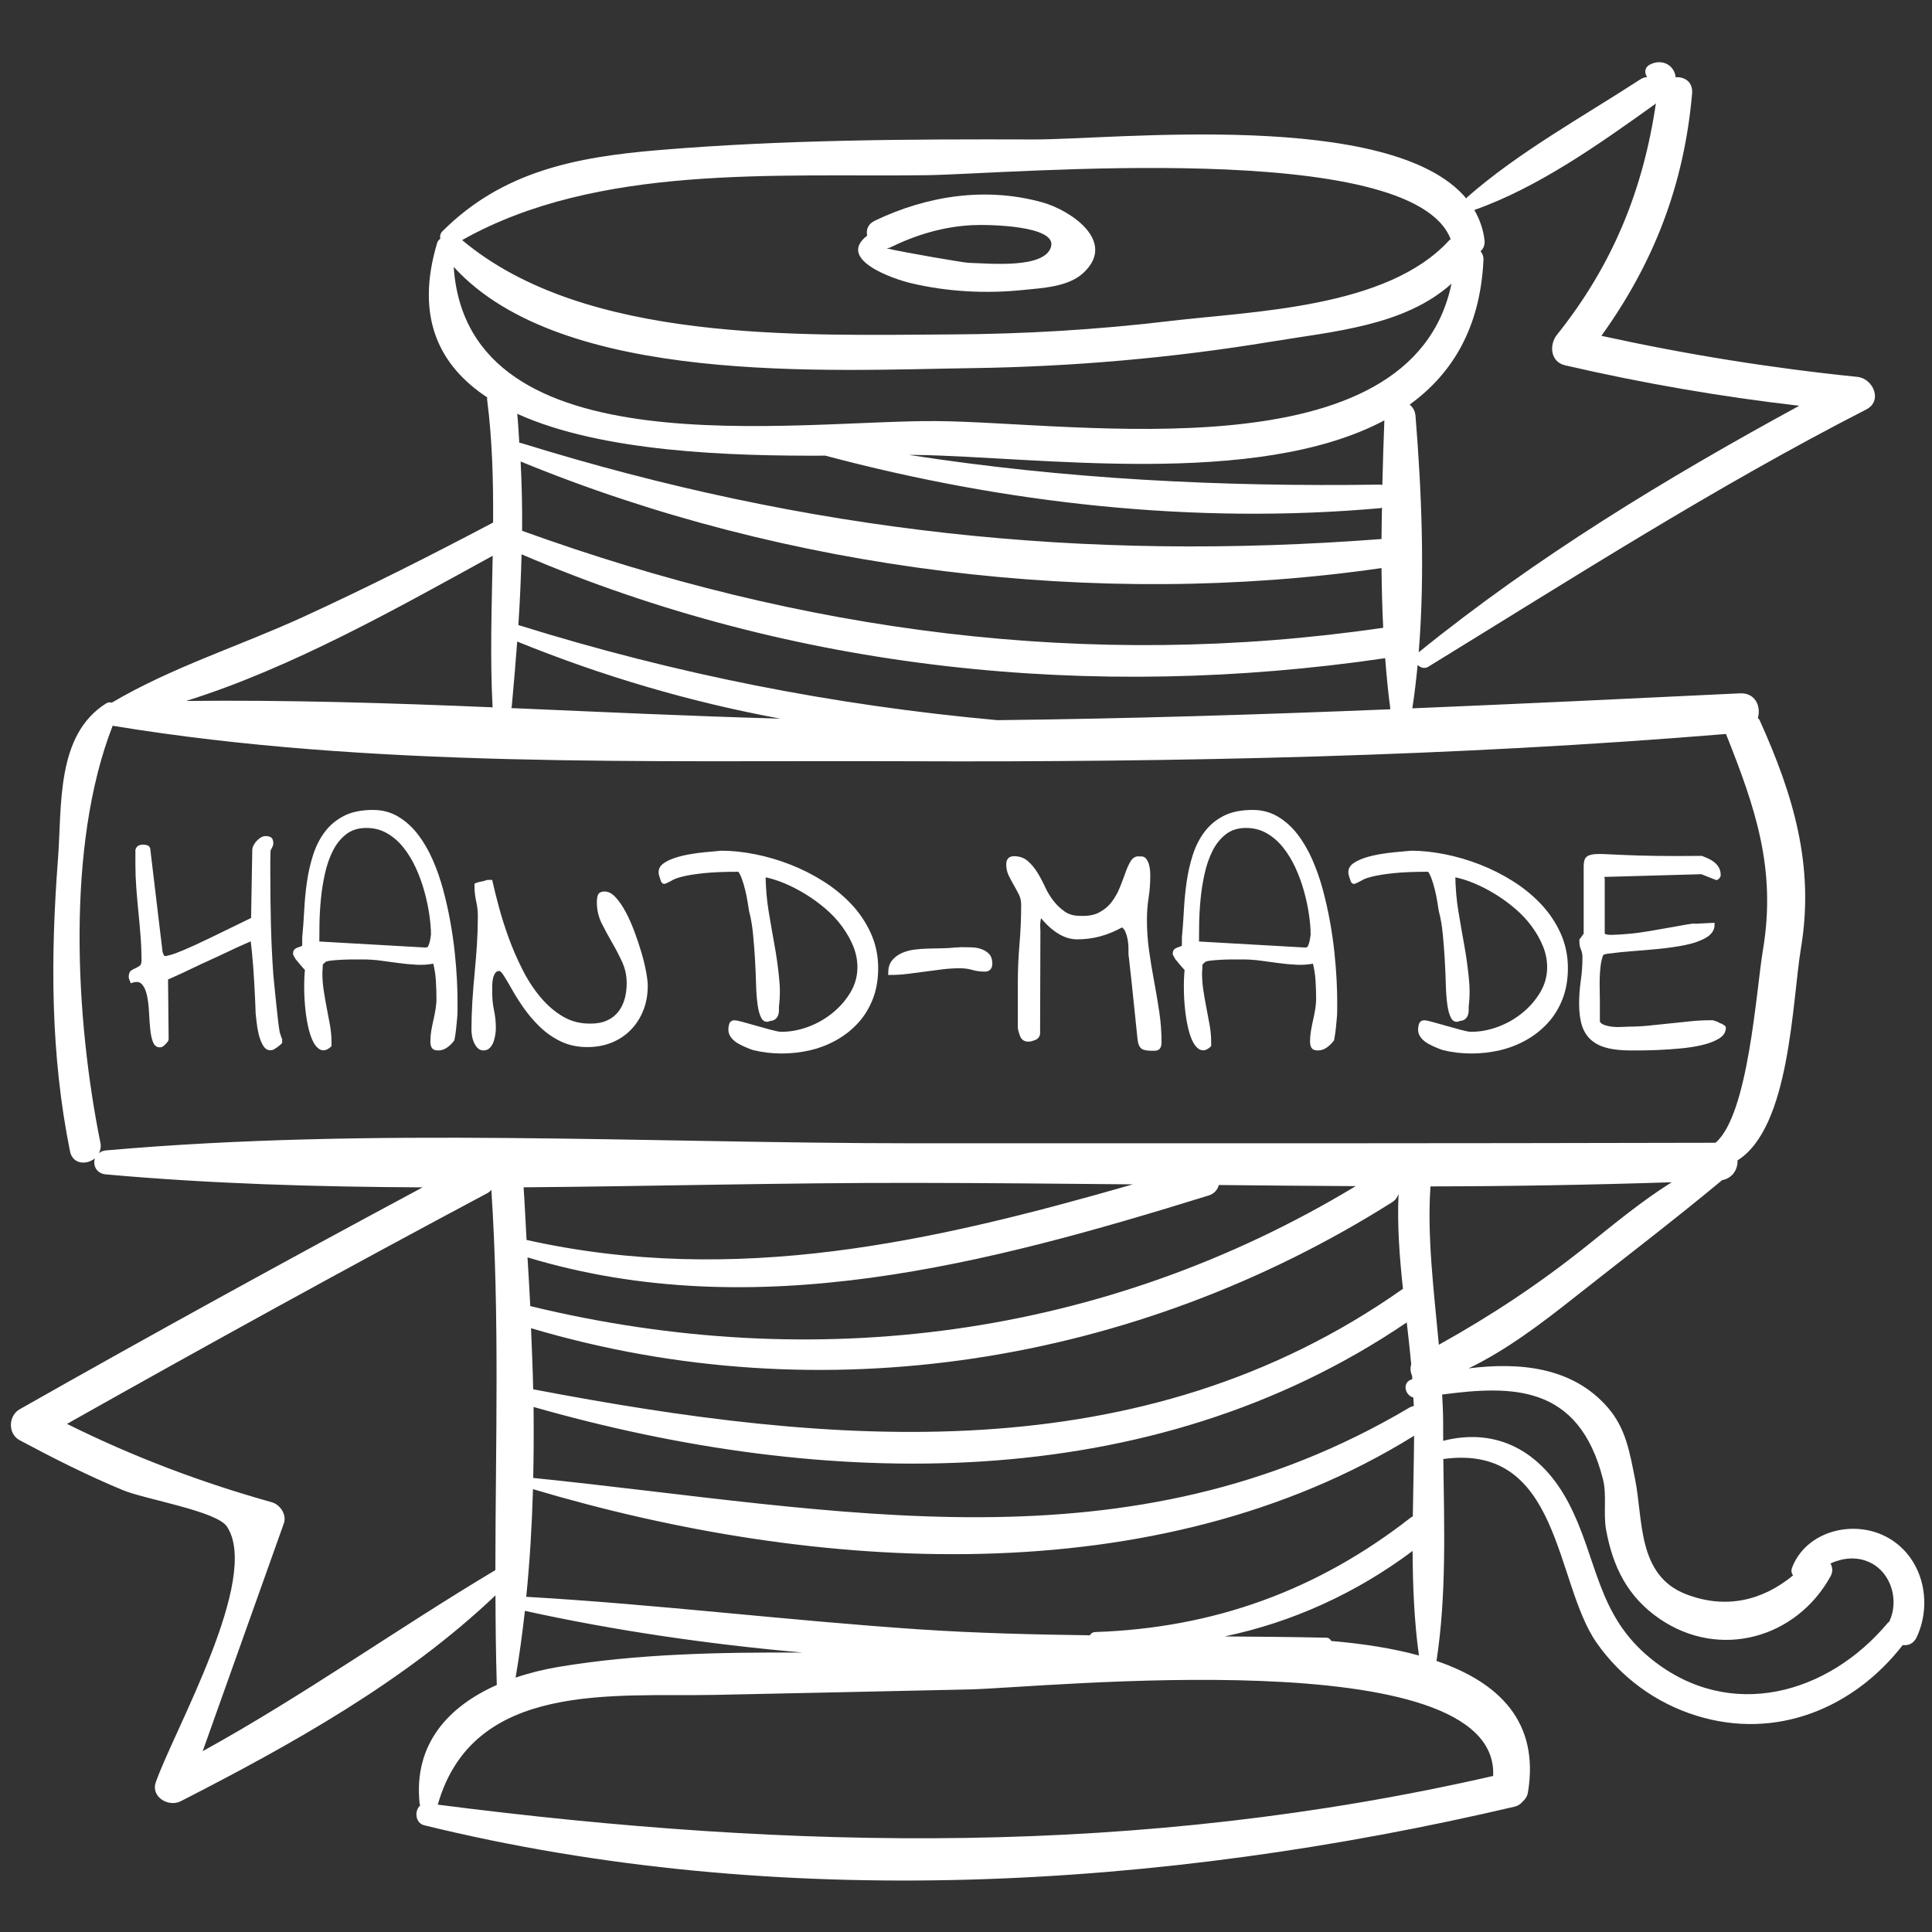 <svg xmlns="http://www.w3.org/2000/svg" xmlns:xlink="http://www.w3.org/1999/xlink" id="Layer_1" x="0px" y="0px" width="566.93px" height="566.93px" viewBox="0 0 566.93 566.93" xml:space="preserve">
<rect x="0" y="0" width="566.93" height="566.93" fill="#333333" stroke="none"/>
<g>
	<g>
		<path fill="#FFFFFF" stroke="#FFFFFF" stroke-miterlimit="10" d="M69.354,277.553c-0.535,0.24-1.327,0.611-2.367,1.118    c-1.043,0.505-2.248,1.07-3.617,1.696c-1.37,0.624-2.8,1.281-4.288,1.962c-1.488,0.688-2.903,1.359-4.243,2.012    c-1.339,0.654-2.561,1.221-3.663,1.699c-1.102,0.473-1.892,0.834-2.367,1.068l0.178,17.864c0,0.18-0.208,0.494-0.624,0.938    c-0.418,0.449-0.746,0.73-0.983,0.85c-0.953,0.238-1.623-0.133-2.009-1.117c-0.389-0.98-0.657-2.262-0.805-3.84    c-0.149-1.576-0.266-3.262-0.356-5.047c-0.09-1.787-0.299-3.422-0.625-4.914c-0.328-1.488-0.879-2.635-1.652-3.437    c-0.775-0.805-1.875-0.967-3.306-0.492c-0.06-0.119-0.134-0.326-0.222-0.625c-0.09-0.299-0.134-0.506-0.134-0.625    c0-0.773,0.191-1.279,0.581-1.52c0.385-0.236,0.816-0.459,1.293-0.668c0.478-0.209,0.909-0.477,1.296-0.805    s0.581-0.938,0.581-1.83c0-2.382-0.089-4.735-0.269-7.058c-0.178-2.322-0.387-4.674-0.625-7.056    c-0.238-2.38-0.447-4.747-0.625-7.101c-0.178-2.352-0.268-4.69-0.268-7.011c0-0.178,0-0.477,0-0.893c0-0.417,0-0.85,0-1.295    c0-0.447,0-0.864,0-1.251c0-0.385,0-0.639,0-0.759c0.178-0.476,0.431-0.773,0.759-0.894c0.326-0.119,0.67-0.178,1.027-0.178    c0.297,0,0.655,0.06,1.071,0.178c0.359,0.121,0.537,0.418,0.537,0.894l3.573,29.921c0,0.12,0.103,0.418,0.312,0.894    c0.209,0.477,0.373,0.744,0.493,0.804h0.357h0.446c0.237-0.06,0.714-0.18,1.429-0.358c0.715-0.179,1.964-0.639,3.751-1.384    c1.786-0.743,4.257-1.876,7.413-3.394c3.156-1.519,7.415-3.589,12.773-6.208l0.357-20.276c0-0.357,0.119-0.759,0.358-1.207    c0.238-0.446,0.537-0.848,0.894-1.205c0.356-0.357,0.714-0.64,1.071-0.85c0.358-0.207,0.715-0.313,1.072-0.313    c0.537,0,0.968,0.09,1.295,0.269c0.328,0.179,0.492,0.684,0.492,1.518c0,0.178-0.121,0.493-0.358,0.938    c-0.238,0.447-0.387,0.729-0.447,0.848c0,0.239-0.015,0.657-0.044,1.251c-0.03,0.596-0.043,1.236-0.043,1.92    c0,0.684,0,1.339,0,1.965c0,0.625,0,1.058,0,1.295c0,5.061,0.057,10.123,0.177,15.184c0.119,5.061,0.357,10.093,0.715,15.095    c0.058,0.596,0.164,1.652,0.313,3.171c0.147,1.518,0.313,3.141,0.491,4.865c0.178,1.729,0.357,3.383,0.537,4.957    c0.178,1.58,0.326,2.697,0.447,3.352c0,0.121,0.028,0.297,0.087,0.535c0.06,0.24,0.148,0.506,0.269,0.805    c0.119,0.299,0.209,0.568,0.268,0.805c0.058,0.236,0.119,0.387,0.179,0.445v0.537v0.268c-0.121,0.119-0.299,0.281-0.537,0.492    c-0.238,0.207-0.491,0.4-0.759,0.58c-0.266,0.178-0.521,0.344-0.759,0.49c-0.238,0.148-0.418,0.223-0.535,0.223    c-0.835,0.182-1.519-0.18-2.054-1.072c-0.537-0.893-0.955-1.949-1.252-3.168c-0.298-1.223-0.506-2.428-0.624-3.621    c-0.121-1.188-0.209-2.023-0.269-2.498c0-0.059-0.016-0.508-0.044-1.342c-0.03-0.832-0.077-1.887-0.134-3.168    c-0.06-1.281-0.134-2.729-0.225-4.333c-0.088-1.609-0.193-3.217-0.312-4.824c-0.119-1.607-0.253-3.126-0.4-4.555    c-0.149-1.429-0.284-2.62-0.403-3.573L69.354,277.553z"></path>
		<path fill="#FFFFFF" stroke="#FFFFFF" stroke-miterlimit="10" d="M126.788,305.601c0-1.014,0.088-2.037,0.266-3.082    c0.18-1.041,0.387-2.084,0.626-3.127c0.236-1.041,0.447-2.098,0.625-3.17c0.178-1.07,0.268-2.145,0.268-3.217    c0-1.664-0.061-3.451-0.18-5.358c-0.119-1.904-0.417-3.721-0.894-5.449c-1.666,0.359-3.378,0.492-5.133,0.402    c-1.758-0.088-3.515-0.254-5.271-0.49c-1.757-0.238-3.528-0.477-5.314-0.715c-1.786-0.238-3.572-0.357-5.36-0.357    c-0.535,0-1.384,0-2.545,0s-2.353,0.031-3.572,0.09c-1.221,0.061-2.338,0.148-3.35,0.268c-0.952,0.119-1.548,0.299-1.786,0.535    l-0.893,0.805c0,0.059-0.016,0.193-0.044,0.402c-0.031,0.207-0.045,0.461-0.045,0.758c0,0.299-0.015,0.598-0.045,0.895    c-0.031,0.299-0.045,0.537-0.045,0.715c0,1.729,0.135,3.469,0.403,5.226c0.266,1.756,0.565,3.467,0.893,5.135    c0.327,1.668,0.639,3.334,0.938,5.002c0.297,1.668,0.446,3.334,0.446,5.002v0.893c-0.893,0.836-1.696,1.117-2.411,0.85    c-0.715-0.27-1.355-0.924-1.92-1.967c-0.567-1.039-1.042-2.381-1.429-4.018c-0.387-1.639-0.686-3.426-0.894-5.361    c-0.209-1.932-0.328-3.912-0.357-5.939c-0.03-2.024,0.045-3.985,0.223-5.894c-0.121-0.119-0.357-0.371-0.715-0.76    c-0.357-0.387-0.715-0.805-1.072-1.25c-0.357-0.447-0.715-0.879-1.071-1.295c-0.24-0.417-0.418-0.746-0.537-0.982l-0.089-0.182    v-0.177c0-0.416,0.102-0.715,0.313-0.893c0.208-0.179,0.46-0.313,0.759-0.404c0.297-0.088,0.594-0.19,0.893-0.312    c0.297-0.118,0.535-0.325,0.715-0.625c0-0.06,0-0.207,0-0.446c0-0.238,0-0.491,0-0.759c0-0.27,0-0.521,0-0.759    c0-0.18,0-0.328,0-0.447c0.235-2.5,0.431-5.165,0.58-7.995c0.148-2.827,0.417-5.596,0.804-8.306    c0.387-2.708,0.983-5.314,1.786-7.816c0.805-2.5,1.921-4.703,3.351-6.609c1.429-1.906,3.245-3.423,5.448-4.554    c2.202-1.131,4.972-1.698,8.306-1.698c2.62,0,4.987,0.625,7.101,1.876c2.113,1.25,3.988,2.932,5.626,5.045    c1.639,2.114,3.066,4.556,4.288,7.325c1.221,2.768,2.249,5.701,3.082,8.797c0.833,3.096,1.532,6.222,2.1,9.379    c0.563,3.155,0.995,6.163,1.294,9.021c0.297,2.856,0.505,5.479,0.626,7.86c0.117,2.382,0.178,4.347,0.178,5.896    c0,1.131,0,2.143,0,3.037c0,0.893-0.045,1.771-0.133,2.635c-0.091,0.861-0.179,1.771-0.269,2.723    c-0.089,0.955-0.255,2.055-0.49,3.305c-0.478,0.656-1.089,1.266-1.832,1.83c-0.746,0.566-1.563,0.848-2.457,0.848    c-0.776,0-1.266-0.189-1.474-0.58C126.89,306.774,126.788,306.255,126.788,305.601z M124.643,278.537    c0.179,0,0.402-0.016,0.671-0.047c0.266-0.028,0.49-0.177,0.668-0.445c0.179-0.267,0.357-0.698,0.537-1.294    c0.178-0.597,0.326-1.431,0.447-2.501c0-1.727-0.166-3.709-0.493-5.941c-0.328-2.232-0.818-4.539-1.474-6.921    c-0.655-2.381-1.505-4.703-2.545-6.967c-1.043-2.262-2.277-4.287-3.707-6.073c-1.43-1.787-3.082-3.217-4.958-4.287    c-1.875-1.071-3.973-1.608-6.296-1.608c-2.443,0-4.498,0.64-6.163,1.919c-1.668,1.283-3.023,2.948-4.065,5.003    c-1.042,2.054-1.845,4.362-2.411,6.921c-0.567,2.561-0.967,5.122-1.206,7.682c-0.239,2.56-0.373,4.974-0.402,7.234    c-0.03,2.264-0.044,4.108-0.044,5.539L124.643,278.537z"></path>
		<path fill="#FFFFFF" stroke="#FFFFFF" stroke-miterlimit="10" d="M138.846,302.206c0-2.797,0.088-5.594,0.267-8.396    c0.181-2.799,0.403-5.583,0.671-8.351c0.269-2.77,0.491-5.524,0.669-8.261c0.18-2.799,0.268-5.568,0.268-8.31    c0-1.546-0.164-3.035-0.49-4.465c-0.329-1.43-0.491-2.888-0.491-4.377V259.6c0.118-0.058,0.341-0.135,0.669-0.223    c0.326-0.09,0.67-0.163,1.027-0.224c0.358-0.058,0.715-0.148,1.071-0.269c0.297-0.117,0.505-0.178,0.626-0.178h0.893    c0.476,2.145,1.116,4.704,1.921,7.682c0.803,2.978,1.771,6.016,2.901,9.11c1.131,3.098,2.47,6.179,4.021,9.246    c1.547,3.068,3.334,5.806,5.359,8.216c2.024,2.412,4.288,4.348,6.788,5.809c2.502,1.459,5.299,2.158,8.397,2.098    c1.843,0,3.467-0.313,4.867-0.938c1.397-0.625,2.545-1.488,3.439-2.592c0.894-1.1,1.563-2.396,2.01-3.885    c0.446-1.486,0.668-3.127,0.668-4.913c0-2.324-0.461-4.479-1.383-6.475c-0.924-1.995-1.921-3.916-2.992-5.76    c-1.073-1.846-2.069-3.693-2.994-5.538c-0.923-1.847-1.383-3.841-1.383-5.986c0-0.832,0.089-1.487,0.268-1.965    c0.179-0.474,0.686-0.713,1.518-0.713c0.953,0,1.921,0.537,2.903,1.607c0.981,1.071,1.921,2.443,2.814,4.109    c0.892,1.667,1.726,3.528,2.5,5.583c0.773,2.054,1.458,4.093,2.054,6.117c0.595,2.025,1.056,3.902,1.385,5.626    c0.325,1.73,0.49,3.098,0.49,4.11c0,2.561-0.417,4.898-1.249,7.01c-0.835,2.115-2.011,3.963-3.53,5.539    c-1.518,1.578-3.334,2.801-5.448,3.664c-2.114,0.861-4.453,1.293-7.011,1.293c-2.8,0-5.314-0.537-7.549-1.607    c-2.232-1.072-4.227-2.457-5.984-4.154c-1.757-1.695-3.306-3.496-4.645-5.404c-1.339-1.904-2.486-3.705-3.437-5.402    c-0.953-1.698-1.774-3.083-2.458-4.151c-0.684-1.074-1.236-1.609-1.652-1.609c-0.774,0-1.339,0.266-1.696,0.803    c-0.358,0.537-0.612,1.162-0.759,1.875c-0.15,0.717-0.224,1.473-0.224,2.278c0,0.805,0,1.416,0,1.83    c0,1.91,0.178,3.678,0.537,5.314c0.355,1.641,0.534,3.383,0.534,5.227c0,0.418-0.044,0.955-0.133,1.605    c-0.089,0.66-0.238,1.311-0.447,1.967c-0.208,0.656-0.521,1.223-0.937,1.697c-0.418,0.477-0.953,0.713-1.608,0.713    c-0.595,0-1.086-0.221-1.473-0.668c-0.388-0.445-0.701-0.951-0.937-1.518c-0.241-0.566-0.403-1.162-0.493-1.787    S138.846,302.622,138.846,302.206z"></path>
		<path fill="#FFFFFF" stroke="#FFFFFF" stroke-miterlimit="10" d="M214.23,302.116c0-0.477,0.073-0.969,0.222-1.475    c0.148-0.506,0.521-0.758,1.117-0.758c0.297,0,1.056,0.164,2.278,0.49c1.22,0.328,2.547,0.703,3.974,1.115    c1.43,0.418,2.828,0.807,4.199,1.164c1.369,0.355,2.322,0.566,2.858,0.623h0.446c2.621,0,5.271-0.488,7.95-1.473    c2.68-0.982,5.121-2.367,7.325-4.152c2.203-1.787,4.004-3.855,5.403-6.209c1.398-2.351,2.1-4.897,2.1-7.638    c0-2.143-0.417-4.242-1.25-6.295c-0.835-2.055-1.951-4.034-3.35-5.94c-1.4-1.906-3.037-3.661-4.913-5.27    c-1.875-1.607-3.856-3.051-5.939-4.333c-2.085-1.278-4.199-2.367-6.342-3.26c-2.144-0.894-4.198-1.518-6.163-1.875    c0.058,3.81,0.373,7.413,0.938,10.808c0.565,3.394,1.131,6.653,1.697,9.779s0.997,6.178,1.295,9.157    c0.357,2.978,0.357,5.952,0,8.931c0,0.357,0,0.73,0,1.117c0,0.389-0.076,0.775-0.224,1.162c-0.15,0.387-0.386,0.699-0.715,0.936    c-0.327,0.238-0.73,0.357-1.205,0.357c-0.893,0.477-1.58,0.299-2.056-0.537c-0.477-0.83-0.832-2.098-1.07-3.795    c-0.239-1.695-0.39-3.705-0.448-6.028c-0.061-2.322-0.164-4.748-0.312-7.281c-0.15-2.529-0.344-5.014-0.582-7.457    c-0.239-2.442-0.625-4.675-1.161-6.699c-0.12-0.714-0.268-1.638-0.446-2.768c-0.178-1.132-0.417-2.308-0.715-3.528    c-0.299-1.222-0.64-2.352-1.028-3.395c-0.387-1.041-0.79-1.801-1.205-2.278c-4.288,0-7.713,0.133-10.272,0.402    c-2.561,0.268-4.6,0.581-6.117,0.938c-1.52,0.358-2.622,0.73-3.306,1.117c-0.685,0.388-1.294,0.701-1.831,0.938l-0.178,0.091    c-0.12,0.059-0.211,0.087-0.269,0.087c-0.12,0-0.178-0.028-0.178-0.087c-0.061-0.06-0.121-0.091-0.177-0.091    c-0.062-0.058-0.122-0.178-0.181-0.357c-0.06-0.178-0.133-0.402-0.222-0.669c-0.089-0.269-0.178-0.551-0.268-0.848    c-0.09-0.299-0.134-0.505-0.134-0.625v-0.357c0-0.834,0.432-1.549,1.295-2.145c0.862-0.595,1.934-1.1,3.216-1.518    c1.278-0.416,2.693-0.759,4.24-1.028c1.549-0.268,2.994-0.46,4.333-0.581c1.339-0.119,2.471-0.222,3.395-0.313    c0.921-0.089,1.412-0.133,1.474-0.133c3.036,0,6.28,0.343,9.735,1.026c3.453,0.687,6.862,1.683,10.227,2.992    c3.364,1.311,6.579,2.935,9.646,4.869c3.066,1.935,5.776,4.155,8.129,6.654c2.352,2.5,4.227,5.301,5.627,8.396    c1.397,3.098,2.098,6.432,2.098,10.005c0,3.275-0.505,6.224-1.518,8.843c-1.014,2.621-2.413,4.914-4.199,6.875    c-1.785,1.967-3.871,3.621-6.252,4.959c-2.381,1.34-4.911,2.322-7.593,2.947c-2.678,0.625-5.434,0.938-8.262,0.938    s-5.581-0.326-8.262-0.982c-0.534-0.18-1.192-0.432-1.963-0.76c-0.774-0.326-1.533-0.695-2.278-1.113    c-0.745-0.418-1.372-0.941-1.875-1.566C214.483,303.589,214.23,302.89,214.23,302.116z"></path>
		<path fill="#FFFFFF" stroke="#FFFFFF" stroke-miterlimit="10" d="M282.472,278.446c0.831,0,1.724,0.016,2.678,0.044    c0.952,0.031,1.845,0.195,2.681,0.493c0.831,0.299,1.518,0.73,2.054,1.294c0.537,0.567,0.805,1.385,0.805,2.458    c0,1.25-0.566,1.875-1.697,1.875c-1.312,0-2.517-0.162-3.617-0.492c-1.104-0.324-2.339-0.49-3.708-0.49    c-1.728,0-3.438,0.105-5.135,0.313c-1.698,0.211-3.411,0.434-5.136,0.67c-1.729,0.238-3.439,0.463-5.136,0.67    c-1.699,0.211-3.41,0.313-5.137,0.313c0-1.43,0.326-2.559,0.982-3.395c0.654-0.832,1.519-1.502,2.59-2.008    c1.073-0.507,2.278-0.85,3.618-1.027c1.34-0.179,2.723-0.282,4.152-0.312c1.431-0.03,2.828-0.06,4.198-0.091    c1.37-0.028,2.591-0.104,3.662-0.223h0.268c0.179,0,0.388-0.016,0.626-0.047c0.238-0.028,0.478-0.044,0.715-0.044    C282.173,278.446,282.35,278.446,282.472,278.446z"></path>
		<path fill="#FFFFFF" stroke="#FFFFFF" stroke-miterlimit="10" d="M334.454,305.868c-0.123-0.596-0.237-1.549-0.356-2.859    c-0.123-1.309-0.269-2.768-0.449-4.377c-0.18-1.607-0.356-3.318-0.536-5.135c-0.177-1.816-0.356-3.543-0.536-5.183    c-0.176-1.635-0.343-3.092-0.489-4.375c-0.149-1.279-0.255-2.246-0.313-2.902c-0.122-0.596-0.166-1.339-0.136-2.234    c0.031-0.894-0.03-1.815-0.176-2.769c-0.15-0.952-0.391-1.844-0.718-2.678c-0.325-0.834-0.818-1.431-1.474-1.788    c-2.142,1.191-4.285,2.085-6.432,2.681c-2.143,0.597-4.404,0.893-6.787,0.893c-3.513,0-7.026-2.144-10.537-6.432    c-0.242,0-0.405,0.178-0.493,0.536c-0.089,0.356-0.163,0.774-0.224,1.25c-0.058,0.478-0.075,0.984-0.045,1.518    c0.031,0.537,0.045,0.984,0.045,1.343l-0.089,29.832c0,0.357-0.105,0.668-0.313,0.938c-0.209,0.268-0.461,0.461-0.76,0.58    s-0.611,0.225-0.938,0.313c-0.325,0.088-0.639,0.135-0.938,0.135c-0.954,0-1.592-0.402-1.918-1.207    c-0.33-0.803-0.554-1.59-0.673-2.367v-12.86c0-3.93,0.163-7.799,0.493-11.612c0.325-3.81,0.492-7.682,0.492-11.612    c0-1.19-0.241-2.262-0.718-3.216c-0.474-0.95-0.98-1.887-1.518-2.813c-0.536-0.922-1.024-1.843-1.474-2.768    c-0.444-0.923-0.668-1.951-0.668-3.081c0-1.251,0.595-1.877,1.785-1.877c1.488,0,2.738,0.447,3.753,1.341    c1.008,0.892,1.906,1.963,2.679,3.215c0.771,1.25,1.52,2.65,2.231,4.198c0.716,1.55,1.563,2.948,2.547,4.199    c0.982,1.249,2.112,2.322,3.394,3.216c1.279,0.893,2.872,1.339,4.776,1.339c2.385,0.119,4.365-0.252,5.943-1.117    c1.576-0.862,2.855-1.963,3.841-3.304c0.981-1.34,1.787-2.798,2.411-4.376s1.175-3.038,1.65-4.377    c0.479-1.339,0.984-2.425,1.521-3.26c0.595-0.833,1.309-1.161,2.144-0.981c0.656-0.119,1.145,0.03,1.475,0.446    c0.325,0.416,0.58,0.937,0.757,1.563c0.18,0.625,0.282,1.237,0.312,1.832c0.031,0.596,0.048,1.012,0.048,1.249    c0,2.264-0.167,4.421-0.492,6.477c-0.33,2.054-0.493,4.243-0.493,6.564c0,3.037,0.208,6.044,0.626,9.021    c0.418,2.978,0.909,5.97,1.474,8.976c0.566,3.009,1.073,5.999,1.521,8.978c0.444,2.979,0.67,5.953,0.67,8.932    c0,0.479-0.061,0.861-0.18,1.16c-0.119,0.301-0.3,0.508-0.537,0.625c-0.237,0.119-0.507,0.182-0.803,0.182    c-0.298,0-0.624,0-0.983,0c-0.774,0-1.474-0.094-2.099-0.27C335.123,307.386,334.692,306.821,334.454,305.868z"></path>
		<path fill="#FFFFFF" stroke="#FFFFFF" stroke-miterlimit="10" d="M384.92,305.601c0-1.014,0.091-2.037,0.268-3.082    c0.18-1.041,0.388-2.084,0.624-3.127c0.238-1.041,0.449-2.098,0.626-3.17c0.18-1.07,0.268-2.145,0.268-3.217    c0-1.664-0.058-3.451-0.176-5.358c-0.123-1.904-0.419-3.721-0.893-5.449c-1.668,0.359-3.383,0.492-5.138,0.402    c-1.756-0.088-3.516-0.254-5.271-0.49c-1.755-0.238-3.527-0.477-5.314-0.715s-3.572-0.357-5.358-0.357c-0.537,0-1.382,0-2.543,0    c-1.162,0-2.354,0.031-3.573,0.09c-1.222,0.061-2.339,0.148-3.351,0.268c-0.955,0.119-1.549,0.299-1.787,0.535l-0.894,0.805    c0,0.059-0.013,0.193-0.044,0.402c-0.031,0.207-0.044,0.461-0.044,0.758c0,0.299-0.017,0.598-0.044,0.895    c-0.03,0.299-0.048,0.537-0.048,0.715c0,1.729,0.136,3.469,0.403,5.226c0.27,1.756,0.565,3.467,0.894,5.135    c0.327,1.668,0.639,3.334,0.938,5.002s0.448,3.334,0.448,5.002v0.893c-0.893,0.836-1.697,1.117-2.413,0.85    c-0.714-0.27-1.355-0.924-1.92-1.967c-0.566-1.039-1.042-2.381-1.429-4.018c-0.388-1.639-0.687-3.426-0.894-5.361    c-0.211-1.932-0.33-3.912-0.356-5.939c-0.031-2.024,0.044-3.985,0.224-5.894c-0.122-0.119-0.359-0.371-0.717-0.76    c-0.356-0.387-0.713-0.805-1.07-1.25c-0.359-0.447-0.716-0.879-1.071-1.295c-0.238-0.417-0.419-0.746-0.538-0.982l-0.088-0.182    v-0.177c0-0.416,0.103-0.715,0.313-0.893c0.206-0.179,0.458-0.313,0.757-0.404c0.299-0.088,0.594-0.19,0.894-0.312    c0.299-0.118,0.536-0.325,0.716-0.625c0-0.06,0-0.207,0-0.446c0-0.238,0-0.491,0-0.759c0-0.27,0-0.521,0-0.759    c0-0.18,0-0.328,0-0.447c0.238-2.5,0.431-5.165,0.581-7.995c0.146-2.827,0.413-5.596,0.804-8.306    c0.384-2.708,0.981-5.314,1.787-7.816c0.801-2.5,1.918-4.703,3.348-6.609c1.431-1.906,3.244-3.423,5.446-4.554    c2.205-1.131,4.973-1.698,8.311-1.698c2.618,0,4.985,0.625,7.101,1.876c2.112,1.25,3.986,2.932,5.627,5.045    c1.637,2.114,3.066,4.556,4.286,7.325c1.219,2.768,2.248,5.701,3.083,8.797c0.832,3.096,1.532,6.222,2.099,9.379    c0.563,3.155,0.995,6.163,1.294,9.021c0.298,2.856,0.505,5.479,0.624,7.86c0.119,2.382,0.181,4.347,0.181,5.896    c0,1.131,0,2.143,0,3.037c0,0.893-0.045,1.771-0.136,2.635c-0.089,0.861-0.177,1.771-0.265,2.723    c-0.092,0.955-0.255,2.055-0.492,3.305c-0.479,0.656-1.088,1.266-1.831,1.83c-0.747,0.566-1.565,0.848-2.459,0.848    c-0.774,0-1.263-0.189-1.474-0.58C385.024,306.774,384.92,306.255,384.92,305.601z M382.776,278.537c0.18,0,0.4-0.016,0.67-0.047    c0.268-0.028,0.491-0.177,0.671-0.445c0.177-0.267,0.356-0.698,0.534-1.294c0.18-0.597,0.329-1.431,0.448-2.501    c0-1.727-0.167-3.709-0.492-5.941c-0.326-2.232-0.818-4.539-1.475-6.921c-0.655-2.381-1.505-4.703-2.544-6.967    c-1.042-2.262-2.277-4.287-3.708-6.073c-1.43-1.787-3.079-3.217-4.957-4.287c-1.875-1.071-3.973-1.608-6.296-1.608    c-2.442,0-4.497,0.64-6.163,1.919c-1.668,1.283-3.022,2.948-4.066,5.003c-1.042,2.054-1.846,4.362-2.41,6.921    c-0.566,2.561-0.968,5.122-1.205,7.682c-0.238,2.56-0.374,4.974-0.4,7.234c-0.031,2.264-0.049,4.108-0.049,5.539L382.776,278.537z    "></path>
		<path fill="#FFFFFF" stroke="#FFFFFF" stroke-miterlimit="10" d="M416.625,302.116c0-0.477,0.075-0.969,0.226-1.475    c0.148-0.506,0.52-0.758,1.117-0.758c0.296,0,1.056,0.164,2.277,0.49c1.221,0.328,2.544,0.703,3.975,1.115    c1.43,0.418,2.828,0.807,4.197,1.164c1.368,0.355,2.322,0.566,2.858,0.623h0.449c2.617,0,5.267-0.488,7.946-1.473    c2.682-0.982,5.121-2.367,7.323-4.152c2.204-1.787,4.004-3.855,5.407-6.209c1.396-2.351,2.098-4.897,2.098-7.638    c0-2.143-0.417-4.242-1.253-6.295c-0.831-2.055-1.949-4.034-3.348-5.94c-1.399-1.906-3.036-3.661-4.914-5.27    c-1.875-1.607-3.854-3.051-5.939-4.333c-2.085-1.278-4.196-2.367-6.34-3.26s-4.197-1.518-6.164-1.875    c0.059,3.81,0.371,7.413,0.938,10.808c0.567,3.394,1.131,6.653,1.699,9.779c0.563,3.126,0.995,6.178,1.294,9.157    c0.356,2.978,0.356,5.952,0,8.931c0,0.357,0,0.73,0,1.117c0,0.389-0.075,0.775-0.222,1.162c-0.149,0.387-0.391,0.699-0.716,0.936    c-0.327,0.238-0.73,0.357-1.206,0.357c-0.894,0.477-1.579,0.299-2.055-0.537c-0.476-0.83-0.835-2.098-1.073-3.795    c-0.237-1.695-0.386-3.705-0.444-6.028c-0.061-2.322-0.167-4.748-0.313-7.281c-0.149-2.529-0.343-5.014-0.581-7.457    c-0.237-2.442-0.624-4.675-1.16-6.699c-0.119-0.714-0.27-1.638-0.449-2.768c-0.177-1.132-0.415-2.308-0.714-3.528    c-0.299-1.222-0.641-2.352-1.024-3.395c-0.391-1.041-0.792-1.801-1.209-2.278c-4.286,0-7.712,0.133-10.269,0.402    c-2.564,0.268-4.603,0.581-6.12,0.938c-1.518,0.358-2.621,0.73-3.305,1.117c-0.686,0.388-1.297,0.701-1.829,0.938l-0.181,0.091    c-0.119,0.059-0.21,0.087-0.268,0.087c-0.119,0-0.181-0.028-0.181-0.087c-0.058-0.06-0.118-0.091-0.177-0.091    c-0.061-0.058-0.121-0.178-0.18-0.357c-0.058-0.178-0.133-0.402-0.224-0.669c-0.089-0.269-0.177-0.551-0.265-0.848    c-0.092-0.299-0.136-0.505-0.136-0.625v-0.357c0-0.834,0.431-1.549,1.294-2.145c0.862-0.595,1.936-1.1,3.215-1.518    c1.28-0.416,2.697-0.759,4.244-1.028c1.546-0.268,2.992-0.46,4.331-0.581c1.341-0.119,2.472-0.222,3.396-0.313    c0.924-0.089,1.412-0.133,1.474-0.133c3.036,0,6.282,0.343,9.735,1.026c3.453,0.687,6.864,1.683,10.229,2.992    c3.36,1.311,6.577,2.935,9.644,4.869c3.066,1.935,5.776,4.155,8.129,6.654c2.351,2.5,4.228,5.301,5.628,8.396    c1.398,3.098,2.098,6.432,2.098,10.005c0,3.275-0.507,6.224-1.518,8.843c-1.017,2.621-2.411,4.914-4.197,6.875    c-1.787,1.967-3.871,3.621-6.255,4.959c-2.381,1.34-4.911,2.322-7.59,2.947c-2.68,0.625-5.437,0.938-8.262,0.938    c-2.829,0-5.583-0.326-8.263-0.982c-0.536-0.18-1.192-0.432-1.967-0.76c-0.774-0.326-1.534-0.695-2.277-1.113    s-1.369-0.941-1.875-1.566C416.88,303.589,416.625,302.89,416.625,302.116z"></path>
		<path fill="#FFFFFF" stroke="#FFFFFF" stroke-miterlimit="10" d="M470.575,256.832c-0.236,0-0.444-0.031-0.625-0.089    c0.299,0.595,0.449,1.013,0.449,1.249v16.168c0.295,0.477,1.161,0.7,2.591,0.671c1.426-0.031,3.125-0.135,5.09-0.314    c1.966-0.179,4.049-0.46,6.252-0.848c2.204-0.387,4.258-0.744,6.164-1.073c1.904-0.326,3.483-0.609,4.732-0.847    c1.309-0.238,2.024-0.298,2.144-0.18c0.18,0,0.522-0.015,1.029-0.044c0.506-0.03,1.056-0.059,1.649-0.09    c0.595-0.029,1.131-0.059,1.609-0.089c0.476-0.029,0.806-0.044,0.982-0.044c0,1.427-0.788,2.59-2.367,3.481    c-1.579,0.894-3.559,1.58-5.938,2.056c-2.385,0.477-4.958,0.848-7.726,1.117c-2.772,0.268-5.358,0.489-7.774,0.668    c-2.411,0.179-4.451,0.39-6.115,0.626c-1.729,0.12-2.652,0.417-2.771,0.895c-0.356,0.951-0.611,2.023-0.757,3.214    c-0.148,1.191-0.241,2.396-0.268,3.617c-0.031,1.223-0.031,2.442,0,3.661c0.026,1.223,0.044,2.309,0.044,3.26    c0,0.24,0,0.658,0,1.254c0,0.594,0,1.205,0,1.83c0,0.623,0,1.219,0,1.787c0,0.564,0,0.936,0,1.115    c0.237,0.596,0.774,1.043,1.605,1.338c0.835,0.299,1.729,0.494,2.683,0.582c0.951,0.088,1.845,0.104,2.68,0.043    c0.95-0.059,1.605-0.088,1.963-0.088c2.024,0,4.052-0.102,6.074-0.313c2.024-0.207,4.035-0.418,6.028-0.625    c1.996-0.207,3.99-0.418,5.987-0.625c1.993-0.209,4.004-0.313,6.027-0.313h0.536c0.119,0.059,0.296,0.119,0.536,0.178    c0.235,0.061,0.49,0.148,0.758,0.268c0.269,0.121,0.493,0.238,0.67,0.357c0.237,0.121,0.417,0.18,0.536,0.18    c0.119,0.061,0.299,0.18,0.537,0.355c0.237,0.123,0.355,0.238,0.355,0.357c0,1.135-0.625,2.072-1.875,2.814    c-1.249,0.744-2.828,1.338-4.732,1.787c-1.906,0.447-3.991,0.773-6.252,0.98c-2.266,0.211-4.438,0.359-6.521,0.449    c-2.084,0.088-3.87,0.131-5.361,0.131c-1.487,0-2.441,0-2.855,0c-2.384,0-4.482-0.205-6.3-0.623    c-1.816-0.416-3.334-1.117-4.553-2.1c-1.224-0.982-2.13-2.305-2.725-3.973c-0.597-1.787-0.893-3.932-0.893-6.432    c0-2.262,0.162-4.527,0.489-6.788c0.329-2.264,0.491-4.555,0.491-6.878c0-0.953-0.148-1.756-0.444-2.411    c-0.299-0.655-0.447-1.37-0.447-2.145v-0.537c0.119-0.117,0.325-0.4,0.624-0.847c0.299-0.447,0.506-0.729,0.625-0.849v-19.74    c0-0.951,0.105-1.666,0.313-2.143c0.211-0.477,0.717-0.804,1.518-0.983c0.806-0.178,1.936-0.238,3.396-0.178    c1.457,0.06,3.453,0.15,5.982,0.269c2.53,0.118,5.641,0.208,9.336,0.266c3.81,0.061,8.337,0.061,13.577,0    c0.593,0.239,1.188,0.493,1.785,0.76c0.595,0.266,1.146,0.612,1.654,1.028c0.502,0.415,0.906,0.894,1.205,1.427    c0.296,0.537,0.444,1.192,0.444,1.966c0,0.178-0.104,0.388-0.312,0.625c-0.211,0.238-0.373,0.328-0.492,0.269l-4.285-1.698    L470.575,256.832z"></path>
	</g>
	<g>
		<g>
			<path fill="#FFFFFF" d="M305.865,59.38c-16.568-4.627-33.91-1.956-49.206,5.41c-2.009,0.962-2.554,2.713-2.196,4.353     c-9.063,6.977,7.584,12.704,12.863,13.955c10.669,2.52,21.851,3.121,32.747,2.009c5.716-0.584,13.313-0.882,17.764-4.965     C327.931,70.865,314.123,61.679,305.865,59.38z M308.415,72.422c-1.86,6.479-17.853,4.898-24.253,4.698     c-1.289-0.042-18.677-2.995-23.99-4.239c0.349-0.08,0.695-0.097,1.055-0.277c7.593-3.702,15.558-6.106,24.025-6.532     C290.135,65.828,310.208,66.186,308.415,72.422z"></path>
		</g>
		<g>
			<path fill="#FFFFFF" d="M553.457,450.927c-9.746-5.094-23.434-1.639-27.577,9.049c-0.36,0.938-0.173,1.717,0.275,2.316     c-8.854,7.313-19.639,10.057-31.418,5.51c-14.358-5.543-12.555-21.986-14.929-33.707c-1.571-7.77-2.649-14.904-8.044-21.105     c-10.361-11.914-25.921-13.313-40.802-11.455c11.227-5.453,21.397-13.195,31.126-20.891     c14.405-11.379,29.144-22.596,43.252-34.338c3.088-0.574,4.633-3.193,4.521-5.801c15.496-9.711,15.995-46.543,18.626-62.353     c4.004-24.092-2.207-44.798-12.116-66.769c-0.139-0.299-0.362-0.466-0.539-0.714c0.964-3.381-0.724-7.433-5.281-7.212     c-32.049,1.548-64.079,3.06-96.118,4.399c0.655-4.171,1.141-8.44,1.562-12.756c0.778,0.818,1.983,1.249,3.107,0.559     c42.475-26.063,84.104-52.74,128.518-75.492c4.958-2.54,2.018-9.104-2.593-9.575c-25.357-2.583-50.276-6.594-75.112-12.046     c15.338-21.331,24.259-44.183,26.618-71.09c0.301-3.452-2.261-4.985-4.886-4.794c-0.01-0.255,0.008-0.494-0.064-0.768     c-0.938-3.38-4.489-4.521-7.457-2.922c-1.63,0.871-1.606,2.508-0.784,3.644c-0.636,0.035-1.304,0.226-2.011,0.679     c-16.853,10.957-35.759,21.348-50.855,34.625c-0.112,0.101-0.096,0.241-0.178,0.35c-21.966-26.394-103.752-17.267-126.972-17.346     c-36.602-0.117-73.637,0.064-110.136,3.129c-24.158,2.029-45.711,6.182-63.346,23.793c-0.664,0.659-0.797,1.467-0.64,2.212     c-0.413,0.282-0.76,0.679-0.933,1.253c-6.53,21.803,0.627,36.025,14.705,45.311c0,0.204-0.074,0.36-0.044,0.579     c1.547,11.969,1.842,24.04,1.764,36.142c-18.376,9.702-36.899,19.055-55.796,27.719c-18.53,8.499-38.536,14.75-56.086,25.126     c-0.515-0.141-1.085-0.141-1.707,0.244c-14.734,9.294-12.9,29.973-14.095,45.623c-2.202,28.915-2.229,57.298,3.532,85.798     c0.778,3.869,4.926,4.039,7.32,2.041c-0.691,1.959,0.367,4.467,3.179,4.721c30.727,2.764,61.8,3.66,92.964,3.811     C84.354,369.696,44.91,391.341,5.766,413.544c-3.347,1.896-3.486,7.211,0,9.076c9.943,5.311,19.897,10.342,30.321,14.662     c6.525,2.699,27.471,6.111,30.504,10.674c9.995,15.053-15.374,59.465-20.865,74.996c-1.538,4.357,3.726,7.428,7.292,5.609     c32.313-16.539,65.804-35.123,92.373-60.414c0.025,8.754,0.123,17.521,0.389,26.297c-13.957,6.182-24.477,17.148-22.655,34.727     c0.02,0.227,0.106,0.418,0.171,0.625c-1.705,1.471-1.514,5.154,1.192,5.816c103.938,25.51,216.376,18.82,319.874-5.443     c1.152-0.266,1.916-0.867,2.508-1.566c0.712-0.631,1.307-1.467,1.511-2.74c3.338-20.527-8.372-32.146-26.852-38.477     c2.979-19.439,2.248-39.494,2.001-59.252c34.509-4.736,32.623,36.268,44.998,53.947c7.131,10.178,17.406,17.699,29.285,21.375     c23.353,7.248,46.091-2.141,60.54-20.736c1.576,0.223,3.186-0.375,4.089-2.311C567.322,469.96,564.113,456.503,553.457,450.927z      M435.306,76.349c0.059-1.132-0.306-1.969-0.852-2.62c0.815-0.764,1.335-1.818,1.172-3.229c-0.394-3.303-1.464-6.23-3.003-8.885     c18.78-6.59,36.879-19.491,52.982-31.013c0.137-0.09,0.19-0.226,0.309-0.324c-3.751,25.587-12.754,47.583-29.038,67.964     c-2.346,2.937-1.925,7.96,2.364,8.951c22.797,5.272,45.612,9.205,68.741,11.877c-38.993,21.22-77.173,44.393-111.675,72.338     c1.882-23.003,0.836-47.404-0.93-69.318c-0.116-1.525-0.802-2.625-1.729-3.357C426.135,109.691,434.359,96.247,435.306,76.349z      M271.874,51.41c24.284-0.32,142.544-11.001,153.814,18.798c-0.136,0.119-0.301,0.171-0.437,0.313     c-18.191,19.976-57.522,20.764-82.236,23.713c-21.058,2.509-42.225,3.78-63.431,3.898     c-44.976,0.251-108.009,2.557-143.976-27.681C175.331,48.055,227.699,51.994,271.874,51.41z M133.135,78.31     c31.792,34.97,110.261,30.303,152.236,29.712c29.337-0.418,58.669-2.977,87.623-7.755c18.537-3.055,39.078-4.61,52.937-17.017     c-11.78,56.512-109.852,40.646-151.048,40.315C233.311,123.236,137.181,138.332,133.135,78.31z M405.641,142.326     c-0.24-0.04-0.441-0.126-0.709-0.119c-46.955,0.677-92.275-1.614-138.178-8.712c0.765,0,1.597-0.001,2.295,0.007     c34.748,0.485,99.523,9.899,137.18-10.147C405.987,129.546,405.786,135.904,405.641,142.326z M405.889,184.216     c-86.604,12.65-170.688,1.204-252.685-28.46c0.078-6.818-0.096-13.598-0.43-20.336c77.836,32.028,169.276,43.337,252.619,31.278     C405.461,172.555,405.597,178.412,405.889,184.216z M404.932,149.124c0.23-0.017,0.394-0.119,0.597-0.168     c-0.048,3.068-0.126,6.119-0.136,9.215c-87.85,6.733-168.183-2.019-252.52-28.176c-0.178-0.054-0.327-0.031-0.49-0.054     c-0.201-2.843-0.306-5.707-0.606-8.512c24.875,11.279,62.598,12.415,90.412,12.282     C294.889,147.737,350.547,153.969,404.932,149.124z M152.11,183.417c0.461-6.886,0.755-13.822,0.944-20.756     c79.882,34.241,167.746,43.056,253.415,30.477c0.391,5.067,0.866,10.087,1.529,14.993c-38.425,1.565-76.862,2.763-115.336,3.195     C244.554,206.968,198.126,197.782,152.11,183.417z M228.985,210.881c-26.291-0.735-52.623-1.966-78.949-3.101     c0.042-0.168,0.119-0.307,0.137-0.493c0.581-6.262,1.123-12.627,1.597-19.029C176.883,198.471,202.66,206.021,228.985,210.881z      M144.578,163.083c-0.279,14.755-0.804,29.533-0.048,44.205c0.005,0.101,0.048,0.174,0.063,0.272     c-30.043-1.264-60.05-2.2-89.971-1.873C85.718,195.961,116.889,178.284,144.578,163.083z M145.361,460.741     c-29.016,17.316-56.262,36.809-85.884,53.127c7.929-22.27,15.855-44.543,23.806-66.813c0.925-2.592-1.056-5.545-3.545-6.238     c-20.911-5.854-40.75-13.383-60.076-22.988c40.885-23.039,81.997-45.668,123.41-67.74c0.48-0.256,0.77-0.607,1.113-0.924     C146.643,386.472,145.405,423.563,145.361,460.741z M31.042,337.585c-0.84,0.072-1.473,0.395-2.002,0.791     c0.428-0.852,0.669-1.834,0.433-2.988c-7.291-35.961-10.234-87.132,3.604-122.463c0.092,0.019,0.148,0.071,0.241,0.085     c75.791,12.458,156.182,10.076,232.823,10.37c80.112,0.314,160.501-1.406,240.368-8.004c0.022,0.054,0.006,0.099,0.027,0.148     c8.529,21.466,14.768,39.412,10.792,63.196c-2.024,12.114-4.222,48.329-13.924,56.618c-78.453,0.186-156.904,0.18-235.352,0.152     C189.607,335.472,109.212,330.677,31.042,337.585z M411.688,378.185c-76.945,54.256-167.496,46.229-255.235,29.492     c-0.11-5.988-0.394-11.951-0.625-17.926c85.444,25.387,177.582,10.455,252.682-36.971c1.024-0.65,1.571-1.518,1.887-2.43     C409.978,359.542,410.677,368.845,411.688,378.185z M414.374,403.729c0.024,0.328,0.027,0.66,0.052,0.99     c-3.08,0.828-2.244,4.68,0.306,5.377c0.041,0.832,0.116,1.652,0.146,2.479c-0.403,0.092-0.809,0.186-1.229,0.438     c-82.797,49.109-167.215,29.871-257.184,20.674c0.157-6.93,0.175-13.879,0.104-20.826     c85.35,24.344,180.563,26.539,256.229-24.811c0.473,4.1,0.938,8.209,1.317,12.307     C413.757,401.454,413.882,402.661,414.374,403.729z M155.601,383.263c-0.215-4.797-0.542-9.516-0.806-14.295     c66.672,20.154,135.286,1.854,199.853-18.156c1.722-0.533,2.632-1.729,3.013-3.08c13.393,0.125,26.783,0.275,40.169,0.326     C324.08,392.583,239.067,403.521,155.601,383.263z M154.514,363.854c-0.296-5.146-0.52-10.35-0.865-15.443     c38.271-0.313,76.564-1.355,114.406-1.305c21.432,0.031,42.893,0.23,64.38,0.432C273.822,364.399,215.95,377.546,154.514,363.854     z M154.033,472.69c26.239,5.773,53.672,9.783,81.542,12.246c-24.271-0.123-48.616,0.342-71.635,4.197     c-4.273,0.713-8.542,1.762-12.647,3.15C152.415,485.81,153.292,479.269,154.033,472.69z M154.419,468.569     c1.058-10.453,1.673-21,1.983-31.586c82.403,24.559,182.928,31.262,258.56-15.676c-0.061,7.855-0.282,15.775-0.387,23.697     c-0.193,0.111-0.391,0.148-0.577,0.291c-27.407,21.432-57.858,32.438-92.635,33.615c-0.794,0.035-1.25,0.445-1.545,0.953     c-16.636-0.221-33.279-0.623-49.995-1.736C231.328,475.546,192.912,470.792,154.419,468.569z M414.521,455.11     c0.045,10.297,0.458,20.563,1.854,30.682c-7.804-2.143-16.559-3.479-25.747-4.262c-0.242-0.514-0.655-0.941-1.439-0.961     c-9.979-0.217-19.927-0.309-29.859-0.371C379.225,476.042,398.01,467.479,414.521,455.11z M438.151,521.14     c-103.813,23.764-204.735,21.91-309.688,8.42c10.376-36.43,51.636-31.615,81.307-32.207c24.915-0.508,49.823-1.064,74.739-1.605     C305.885,495.286,440.089,481.124,438.151,521.14z M419.764,348.14c23.625-0.041,47.229-0.445,70.789-1.221     c-8.751,5.475-16.795,12.158-24.829,18.582c-14.073,11.266-28.087,20.52-43.505,29.109     C420.779,378.944,418.732,362.853,419.764,348.14z M484.686,486.919c-16.199-12.967-15.765-29.295-24.325-45.744     c-7.979-15.326-21.067-22.398-36.867-18.379c-0.015-1.863-0.024-3.729-0.017-5.582c0.01-2.615-0.157-5.314-0.289-8.002     c20.235-2.635,40.076-3.229,47.198,24.883c1.16,4.576,0.054,10.037,0.9,14.752c1.976,10.975,6.383,19.814,15.75,26.207     c17.623,12.035,40.151,5.67,50.162-12.57c0.702-1.287,0.537-2.619-0.058-3.717c3.69-1.625,7.752-2.121,11.654-0.24     c6.211,2.998,8.49,11.129,5.649,17.205c-0.022,0.037-0.01,0.078-0.029,0.119c-0.136,0.117-0.289,0.172-0.42,0.328     C536.414,497.21,507.618,505.292,484.686,486.919z"></path>
		</g>
	</g>
</g>
</svg>